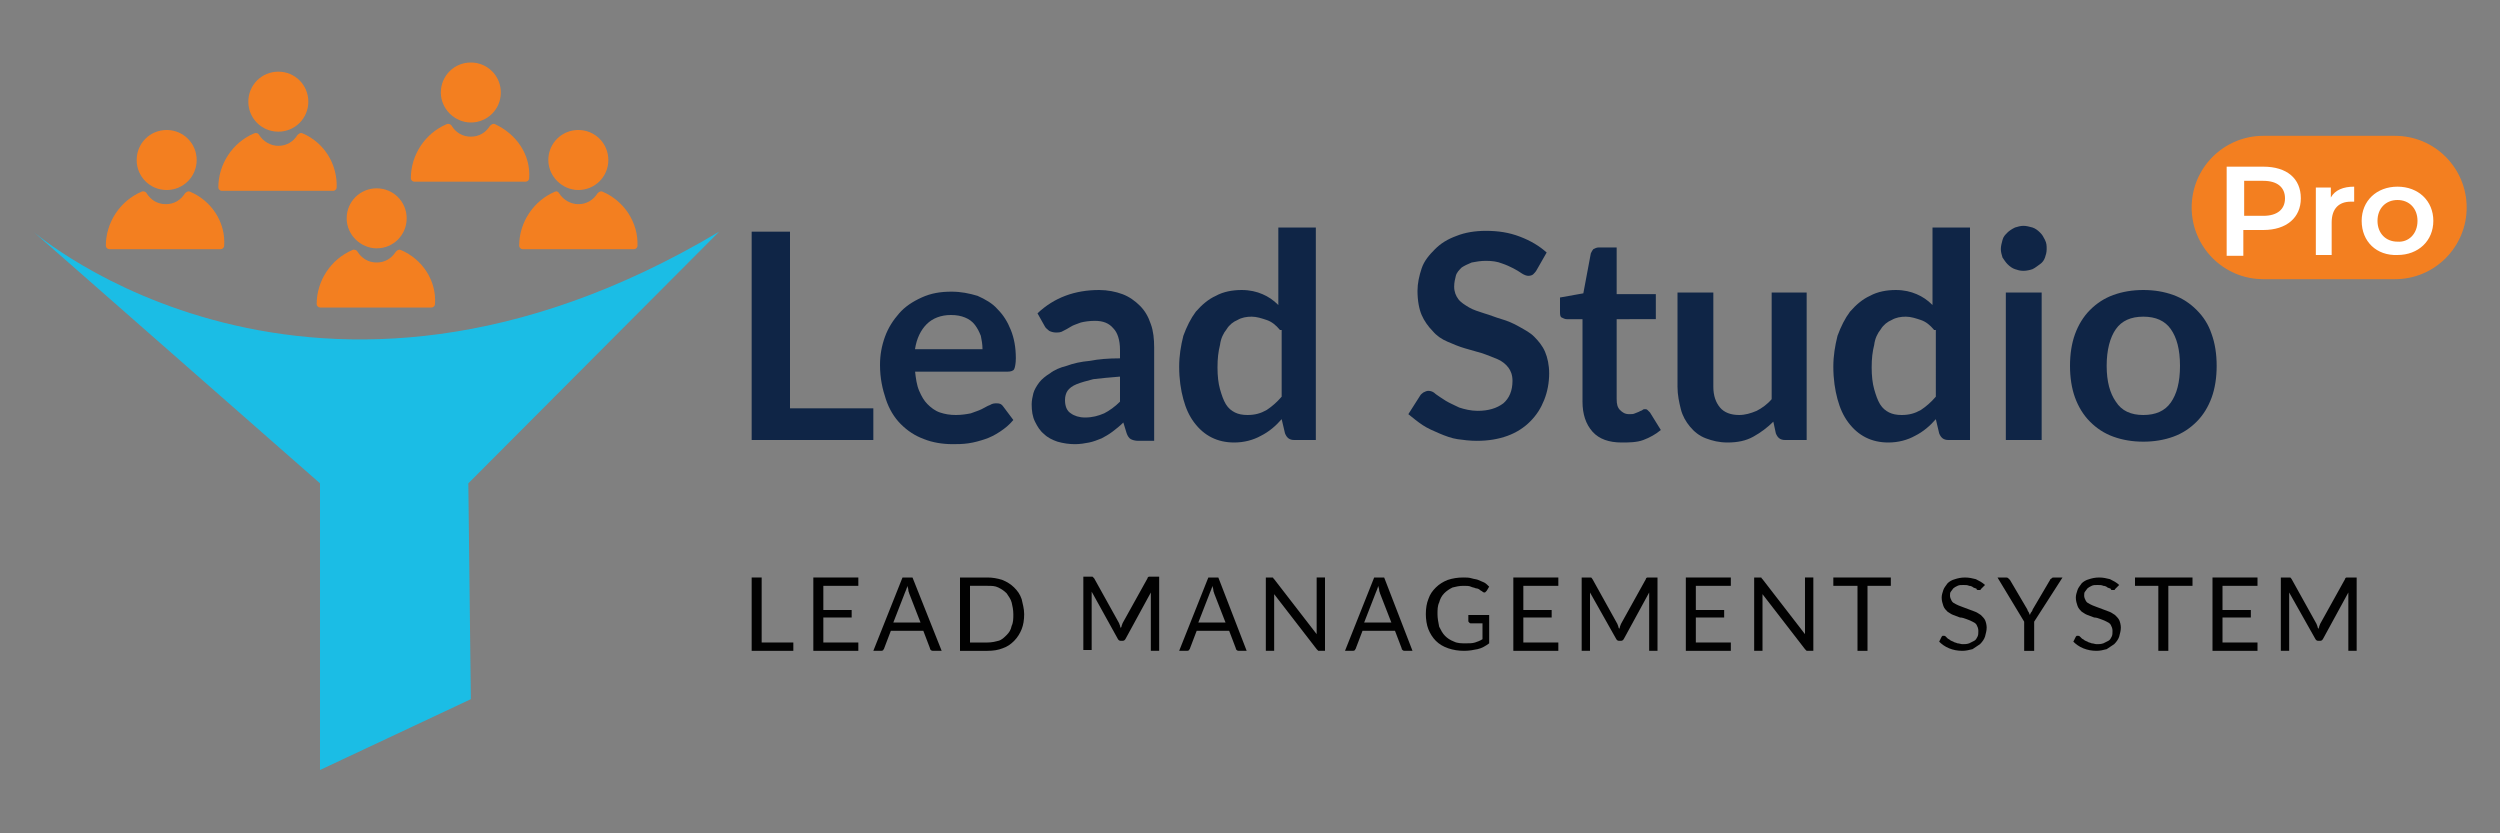 <svg xmlns="http://www.w3.org/2000/svg" xmlns:xlink="http://www.w3.org/1999/xlink" version="1.1" id="Layer_1" width="300px" height="100px" x="0px" y="0px" viewBox="0 0 300 100" style="enable-background:new 0 0 300 100;" xml:space="preserve"><rect x="0" y="0" width="300" height="100" fill="#808080" stroke="none"/> <style type="text/css"> .st0{fill:#F37F20;} .st1{fill:#0F2546;} .st2{fill:#010101;} .st3{fill:#1BBDE5;} .st4{fill:#FFFFFF;} </style> <g> <g> <path class="st0" d="M287.4,33.5h-15.8c-4.8,0-8.6-3.9-8.6-8.6v0c0-4.8,3.9-8.6,8.6-8.6h15.8c4.8,0,8.6,3.9,8.6,8.6v0 C296,29.6,292.2,33.5,287.4,33.5z"></path> </g> <g> <path class="st1" d="M104.8,49v3.8H90.2v-25h4.6V49H104.8z"></path> <path class="st1" d="M109.8,44.5c0.1,0.9,0.2,1.7,0.5,2.4c0.3,0.7,0.6,1.2,1,1.6c0.4,0.4,0.9,0.8,1.5,1s1.2,0.3,1.9,0.3 c0.7,0,1.3-0.1,1.8-0.2c0.5-0.2,0.9-0.3,1.3-0.5c0.4-0.2,0.7-0.4,1-0.5c0.3-0.2,0.6-0.2,0.8-0.2c0.4,0,0.6,0.1,0.8,0.4l1.2,1.6 c-0.5,0.6-1,1-1.6,1.4c-0.6,0.4-1.2,0.7-1.8,0.9c-0.6,0.2-1.3,0.4-2,0.5c-0.7,0.1-1.3,0.1-1.9,0.1c-1.2,0-2.4-0.2-3.4-0.6 c-1.1-0.4-2-1-2.8-1.8c-0.8-0.8-1.4-1.8-1.8-3c-0.4-1.2-0.7-2.5-0.7-4.1c0-1.2,0.2-2.3,0.6-3.4c0.4-1.1,1-2,1.7-2.8 c0.7-0.8,1.6-1.4,2.7-1.9s2.2-0.7,3.6-0.7c1.1,0,2.1,0.2,3.1,0.5c0.9,0.4,1.8,0.9,2.4,1.6c0.7,0.7,1.2,1.5,1.6,2.5 c0.4,1,0.6,2.1,0.6,3.4c0,0.6-0.1,1.1-0.2,1.3c-0.1,0.2-0.4,0.3-0.8,0.3H109.8z M117.9,41.9c0-0.6-0.1-1.1-0.2-1.6 c-0.2-0.5-0.4-0.9-0.7-1.3c-0.3-0.4-0.7-0.7-1.2-0.9s-1-0.3-1.7-0.3c-1.2,0-2.2,0.4-2.9,1.1c-0.7,0.7-1.2,1.7-1.4,3H117.9z"></path> <path class="st1" d="M124.5,37.6c2-1.9,4.5-2.8,7.4-2.8c1,0,2,0.2,2.8,0.5c0.8,0.3,1.5,0.8,2.1,1.4c0.6,0.6,1,1.3,1.3,2.2 c0.3,0.8,0.4,1.8,0.4,2.8v11.2h-1.9c-0.4,0-0.7-0.1-0.9-0.2c-0.2-0.1-0.4-0.4-0.5-0.7l-0.4-1.3c-0.4,0.4-0.9,0.8-1.3,1.1 s-0.9,0.6-1.3,0.8c-0.5,0.2-1,0.4-1.5,0.5s-1.1,0.2-1.7,0.2c-0.7,0-1.4-0.1-2.1-0.3c-0.6-0.2-1.2-0.5-1.6-0.9 c-0.5-0.4-0.8-0.9-1.1-1.5c-0.3-0.6-0.4-1.3-0.4-2.1c0-0.4,0.1-0.9,0.2-1.3s0.4-0.9,0.7-1.3c0.3-0.4,0.8-0.8,1.3-1.1 c0.5-0.4,1.2-0.7,2-0.9c0.8-0.3,1.7-0.5,2.8-0.6c1-0.2,2.2-0.3,3.6-0.3v-1c0-1.2-0.3-2.1-0.8-2.6c-0.5-0.6-1.2-0.9-2.2-0.9 c-0.7,0-1.3,0.1-1.7,0.2c-0.5,0.2-0.9,0.3-1.2,0.5c-0.3,0.2-0.7,0.4-0.9,0.5c-0.3,0.2-0.6,0.2-0.9,0.2c-0.3,0-0.6-0.1-0.8-0.2 c-0.2-0.2-0.4-0.3-0.5-0.5L124.5,37.6z M134.3,45.2c-1.2,0.1-2.3,0.2-3.1,0.3c-0.8,0.2-1.5,0.4-2,0.6c-0.5,0.2-0.9,0.5-1.1,0.8 c-0.2,0.3-0.3,0.7-0.3,1.1c0,0.7,0.2,1.3,0.7,1.6c0.4,0.3,1,0.5,1.7,0.5c0.9,0,1.6-0.2,2.3-0.5c0.6-0.3,1.3-0.8,1.9-1.4V45.2z"></path> <path class="st1" d="M157.9,27.1v25.7h-2.6c-0.6,0-0.9-0.3-1.1-0.8l-0.4-1.7c-0.7,0.8-1.5,1.5-2.5,2c-0.9,0.5-2,0.8-3.2,0.8 c-1,0-1.9-0.2-2.7-0.6c-0.8-0.4-1.5-1-2.1-1.8c-0.6-0.8-1-1.7-1.3-2.8c-0.3-1.1-0.5-2.4-0.5-3.9c0-1.3,0.2-2.5,0.5-3.7 c0.4-1.1,0.9-2.1,1.5-2.9c0.7-0.8,1.5-1.5,2.4-1.9c0.9-0.5,2-0.7,3.1-0.7c1,0,1.8,0.2,2.5,0.5c0.7,0.3,1.3,0.7,1.9,1.3v-9.3H157.9 z M153.6,39.6c-0.5-0.6-1-1-1.6-1.2c-0.6-0.2-1.2-0.4-1.8-0.4c-0.6,0-1.2,0.1-1.7,0.4c-0.5,0.2-1,0.6-1.3,1.1 c-0.4,0.5-0.7,1.1-0.8,1.9c-0.2,0.8-0.3,1.6-0.3,2.7c0,1,0.1,1.9,0.3,2.6c0.2,0.7,0.4,1.3,0.7,1.8s0.7,0.8,1.1,1 c0.4,0.2,0.9,0.3,1.5,0.3c0.9,0,1.6-0.2,2.3-0.6c0.6-0.4,1.2-0.9,1.8-1.6V39.6z"></path> <path class="st1" d="M184.4,32.4c-0.1,0.2-0.3,0.4-0.4,0.5s-0.3,0.2-0.6,0.2c-0.2,0-0.5-0.1-0.8-0.3c-0.3-0.2-0.6-0.4-1-0.6 c-0.4-0.2-0.8-0.4-1.4-0.6c-0.5-0.2-1.1-0.3-1.9-0.3c-0.6,0-1.2,0.1-1.7,0.2c-0.5,0.2-0.9,0.4-1.2,0.6c-0.3,0.3-0.6,0.6-0.7,1 s-0.2,0.8-0.2,1.3c0,0.6,0.2,1.1,0.5,1.5c0.3,0.4,0.8,0.7,1.3,1c0.5,0.3,1.2,0.5,1.8,0.7c0.7,0.2,1.4,0.5,2.1,0.7 c0.7,0.2,1.4,0.5,2.1,0.9s1.3,0.7,1.8,1.2s1,1.1,1.3,1.8s0.5,1.6,0.5,2.6c0,1.1-0.2,2.2-0.6,3.2c-0.4,1-0.9,1.8-1.7,2.6 c-0.7,0.7-1.6,1.3-2.7,1.7c-1.1,0.4-2.3,0.6-3.7,0.6c-0.8,0-1.6-0.1-2.3-0.2s-1.5-0.4-2.2-0.7c-0.7-0.3-1.4-0.6-2-1 c-0.6-0.4-1.2-0.9-1.7-1.3l1.4-2.2c0.1-0.2,0.3-0.3,0.4-0.4c0.2-0.1,0.4-0.2,0.6-0.2c0.3,0,0.6,0.1,0.9,0.4 c0.3,0.2,0.7,0.5,1.2,0.8c0.5,0.3,1,0.5,1.6,0.8c0.6,0.2,1.4,0.4,2.2,0.4c1.3,0,2.3-0.3,3.1-0.9c0.7-0.6,1.1-1.5,1.1-2.7 c0-0.7-0.2-1.2-0.5-1.6c-0.3-0.4-0.8-0.8-1.3-1s-1.2-0.5-1.8-0.7c-0.7-0.2-1.4-0.4-2.1-0.6c-0.7-0.2-1.4-0.5-2.1-0.8 c-0.7-0.3-1.3-0.7-1.8-1.3c-0.5-0.5-1-1.2-1.3-1.9s-0.5-1.7-0.5-2.9c0-0.9,0.2-1.8,0.5-2.7s0.9-1.6,1.6-2.3s1.5-1.2,2.6-1.6 c1-0.4,2.2-0.6,3.5-0.6c1.5,0,2.8,0.2,4.1,0.7s2.3,1.1,3.2,1.9L184.4,32.4z"></path> <path class="st1" d="M194.6,53.1c-1.5,0-2.7-0.4-3.5-1.3c-0.8-0.9-1.2-2.1-1.2-3.6v-9.9H188c-0.2,0-0.4-0.1-0.6-0.2 c-0.2-0.1-0.2-0.4-0.2-0.7v-1.7l2.8-0.5l0.9-4.8c0.1-0.2,0.2-0.4,0.3-0.5c0.2-0.1,0.4-0.2,0.6-0.2h2.2v5.6h4.7v3H194v9.6 c0,0.6,0.1,1,0.4,1.3c0.3,0.3,0.6,0.5,1.1,0.5c0.3,0,0.5,0,0.7-0.1c0.2-0.1,0.3-0.1,0.5-0.2c0.1-0.1,0.3-0.1,0.4-0.2 c0.1-0.1,0.2-0.1,0.3-0.1c0.1,0,0.2,0,0.3,0.1c0.1,0.1,0.2,0.2,0.3,0.3l1.3,2.1c-0.6,0.5-1.3,0.9-2.1,1.2S195.4,53.1,194.6,53.1z"></path> <path class="st1" d="M216.8,35.1v17.7h-2.6c-0.6,0-0.9-0.3-1.1-0.8l-0.3-1.4c-0.7,0.7-1.5,1.3-2.4,1.8c-0.9,0.5-1.9,0.7-3.1,0.7 c-1,0-1.8-0.2-2.6-0.5s-1.4-0.8-1.9-1.4c-0.5-0.6-0.9-1.3-1.1-2.1s-0.4-1.7-0.4-2.7V35.1h4.3v11.3c0,1.1,0.3,1.9,0.8,2.5 s1.3,0.9,2.3,0.9c0.7,0,1.4-0.2,2.1-0.5c0.6-0.3,1.3-0.8,1.8-1.4V35.1H216.8z"></path> <path class="st1" d="M236.4,27.1v25.7h-2.6c-0.6,0-0.9-0.3-1.1-0.8l-0.4-1.7c-0.7,0.8-1.5,1.5-2.5,2c-0.9,0.5-2,0.8-3.2,0.8 c-1,0-1.9-0.2-2.7-0.6c-0.8-0.4-1.5-1-2.1-1.8c-0.6-0.8-1-1.7-1.3-2.8c-0.3-1.1-0.5-2.4-0.5-3.9c0-1.3,0.2-2.5,0.5-3.7 c0.4-1.1,0.9-2.1,1.5-2.9c0.7-0.8,1.5-1.5,2.4-1.9c0.9-0.5,2-0.7,3.1-0.7c1,0,1.8,0.2,2.5,0.5c0.7,0.3,1.3,0.7,1.9,1.3v-9.3H236.4 z M232.1,39.6c-0.5-0.6-1-1-1.6-1.2c-0.6-0.2-1.2-0.4-1.8-0.4c-0.6,0-1.2,0.1-1.7,0.4c-0.5,0.2-1,0.6-1.3,1.1 c-0.4,0.5-0.7,1.1-0.8,1.9c-0.2,0.8-0.3,1.6-0.3,2.7c0,1,0.1,1.9,0.3,2.6c0.2,0.7,0.4,1.3,0.7,1.8s0.7,0.8,1.1,1 c0.4,0.2,0.9,0.3,1.5,0.3c0.9,0,1.6-0.2,2.3-0.6c0.6-0.4,1.2-0.9,1.8-1.6V39.6z"></path> <path class="st1" d="M245.6,29.9c0,0.4-0.1,0.7-0.2,1c-0.1,0.3-0.3,0.6-0.6,0.8s-0.5,0.4-0.9,0.6c-0.3,0.1-0.7,0.2-1.1,0.2 c-0.4,0-0.7-0.1-1-0.2c-0.3-0.1-0.6-0.3-0.9-0.6c-0.2-0.2-0.4-0.5-0.6-0.8c-0.1-0.3-0.2-0.7-0.2-1c0-0.4,0.1-0.7,0.2-1.1 s0.3-0.6,0.6-0.9c0.2-0.2,0.5-0.4,0.9-0.6c0.3-0.1,0.7-0.2,1-0.2c0.4,0,0.7,0.1,1.1,0.2c0.3,0.1,0.6,0.3,0.9,0.6s0.4,0.5,0.6,0.9 S245.6,29.5,245.6,29.9z M245,35.1v17.7h-4.3V35.1H245z"></path> <path class="st1" d="M257.2,34.8c1.3,0,2.5,0.2,3.6,0.6s2,1,2.8,1.8c0.8,0.8,1.4,1.7,1.8,2.9c0.4,1.1,0.6,2.4,0.6,3.8 c0,1.4-0.2,2.7-0.6,3.8c-0.4,1.1-1,2.1-1.8,2.9c-0.8,0.8-1.7,1.4-2.8,1.8s-2.3,0.6-3.6,0.6c-1.3,0-2.5-0.2-3.6-0.6s-2-1-2.8-1.8 c-0.8-0.8-1.4-1.8-1.8-2.9c-0.4-1.1-0.6-2.4-0.6-3.8c0-1.4,0.2-2.7,0.6-3.8c0.4-1.1,1-2.1,1.8-2.9c0.8-0.8,1.7-1.4,2.8-1.8 S255.9,34.8,257.2,34.8z M257.2,49.8c1.5,0,2.6-0.5,3.3-1.5c0.7-1,1.1-2.4,1.1-4.4s-0.4-3.4-1.1-4.4c-0.7-1-1.8-1.5-3.3-1.5 c-1.5,0-2.6,0.5-3.3,1.5c-0.7,1-1.1,2.5-1.1,4.4s0.4,3.3,1.1,4.3C254.6,49.3,255.7,49.8,257.2,49.8z"></path> </g> <g> <path class="st2" d="M95.2,77.1v1h-5v-8.8h1.2v7.8H95.2z"></path> <path class="st2" d="M103,77.1l0,1h-5.4v-8.8h5.4v1h-4.2v2.9h3.4v0.9h-3.4v3H103z"></path> <path class="st2" d="M113,78.1H112c-0.1,0-0.2,0-0.3-0.1c-0.1-0.1-0.1-0.1-0.1-0.2l-0.8-2.1h-3.9l-0.8,2.1c0,0.1-0.1,0.1-0.1,0.2 c-0.1,0.1-0.2,0.1-0.3,0.1h-0.9l3.5-8.8h1.2L113,78.1z M110.5,74.8l-1.4-3.6c0-0.1-0.1-0.2-0.1-0.4s-0.1-0.3-0.1-0.5 c-0.1,0.3-0.2,0.6-0.3,0.8l-1.4,3.6H110.5z"></path> <path class="st2" d="M122.9,73.7c0,0.7-0.1,1.3-0.3,1.8c-0.2,0.5-0.5,1-0.9,1.4c-0.4,0.4-0.8,0.7-1.4,0.9 c-0.5,0.2-1.1,0.3-1.8,0.3h-3.3v-8.8h3.3c0.6,0,1.2,0.1,1.8,0.3c0.5,0.2,1,0.5,1.4,0.9c0.4,0.4,0.7,0.8,0.9,1.4 C122.7,72.4,122.9,73,122.9,73.7z M121.6,73.7c0-0.5-0.1-1-0.2-1.4c-0.1-0.4-0.4-0.8-0.6-1.1c-0.3-0.3-0.6-0.5-1-0.7 c-0.4-0.2-0.8-0.2-1.3-0.2h-2.1v6.8h2.1c0.5,0,0.9-0.1,1.3-0.2s0.7-0.4,1-0.7c0.3-0.3,0.5-0.6,0.6-1.1 C121.6,74.7,121.6,74.2,121.6,73.7z"></path> <path class="st2" d="M139.1,69.3v8.8h-1v-6.4c0-0.1,0-0.2,0-0.3c0-0.1,0-0.2,0-0.3l-3,5.5c-0.1,0.2-0.2,0.3-0.4,0.3h-0.2 c-0.2,0-0.3-0.1-0.4-0.3L131,71c0,0.2,0,0.4,0,0.6v6.4h-1v-8.8h0.9c0.1,0,0.2,0,0.2,0s0.1,0.1,0.2,0.2l3,5.4 c0,0.1,0.1,0.2,0.1,0.3c0,0.1,0.1,0.2,0.1,0.3c0-0.1,0.1-0.2,0.1-0.3c0-0.1,0.1-0.2,0.1-0.3l3-5.4c0-0.1,0.1-0.2,0.2-0.2 s0.1,0,0.2,0H139.1z"></path> <path class="st2" d="M149.6,78.1h-0.9c-0.1,0-0.2,0-0.3-0.1c-0.1-0.1-0.1-0.1-0.1-0.2l-0.8-2.1h-3.9l-0.8,2.1 c0,0.1-0.1,0.1-0.1,0.2c-0.1,0.1-0.2,0.1-0.3,0.1h-0.9l3.5-8.8h1.2L149.6,78.1z M147.1,74.8l-1.4-3.6c0-0.1-0.1-0.2-0.1-0.4 s-0.1-0.3-0.1-0.5c-0.1,0.3-0.2,0.6-0.3,0.8l-1.4,3.6H147.1z"></path> <path class="st2" d="M159,69.3v8.8h-0.6c-0.1,0-0.2,0-0.2,0s-0.1-0.1-0.2-0.2l-5.1-6.6c0,0.1,0,0.2,0,0.3c0,0.1,0,0.2,0,0.3v6.2 h-1v-8.8h0.6c0.1,0,0.1,0,0.1,0c0,0,0.1,0,0.1,0s0.1,0,0.1,0.1c0,0,0.1,0.1,0.1,0.1l5.1,6.6c0-0.1,0-0.2,0-0.3c0-0.1,0-0.2,0-0.3 v-6.2H159z"></path> <path class="st2" d="M169.5,78.1h-0.9c-0.1,0-0.2,0-0.3-0.1c-0.1-0.1-0.1-0.1-0.1-0.2l-0.8-2.1h-3.9l-0.8,2.1 c0,0.1-0.1,0.1-0.1,0.2c-0.1,0.1-0.2,0.1-0.3,0.1h-0.9l3.5-8.8h1.2L169.5,78.1z M167,74.8l-1.4-3.6c0-0.1-0.1-0.2-0.1-0.4 s-0.1-0.3-0.1-0.5c-0.1,0.3-0.2,0.6-0.3,0.8l-1.4,3.6H167z"></path> <path class="st2" d="M178.7,73.8v3.4c-0.4,0.3-0.9,0.6-1.4,0.7s-1,0.2-1.6,0.2c-0.7,0-1.3-0.1-1.9-0.3c-0.6-0.2-1.1-0.5-1.5-0.9 s-0.7-0.9-0.9-1.4c-0.2-0.5-0.3-1.2-0.3-1.8c0-0.7,0.1-1.3,0.3-1.8c0.2-0.6,0.5-1,0.9-1.4c0.4-0.4,0.9-0.7,1.4-0.9 c0.6-0.2,1.2-0.3,1.9-0.3c0.3,0,0.7,0,1,0.1c0.3,0.1,0.6,0.1,0.8,0.2s0.5,0.2,0.7,0.3s0.4,0.3,0.6,0.5l-0.3,0.5 c-0.1,0.1-0.1,0.1-0.2,0.2c-0.1,0-0.2,0-0.3-0.1c-0.1-0.1-0.2-0.1-0.3-0.2c-0.1-0.1-0.3-0.2-0.5-0.2c-0.2-0.1-0.4-0.1-0.6-0.2 c-0.2-0.1-0.5-0.1-0.9-0.1c-0.5,0-0.9,0.1-1.3,0.2c-0.4,0.2-0.7,0.4-1,0.7s-0.5,0.7-0.6,1.1c-0.2,0.4-0.2,0.9-0.2,1.4 c0,0.5,0.1,1,0.2,1.5c0.2,0.4,0.4,0.8,0.7,1.1c0.3,0.3,0.6,0.5,1.1,0.7c0.4,0.2,0.9,0.2,1.4,0.2c0.4,0,0.8,0,1.1-0.1 c0.3-0.1,0.6-0.2,0.9-0.4v-1.9h-1.4c-0.1,0-0.1,0-0.2-0.1s-0.1-0.1-0.1-0.2v-0.7H178.7z"></path> <path class="st2" d="M187,77.1l0,1h-5.4v-8.8h5.4v1h-4.2v2.9h3.4v0.9h-3.4v3H187z"></path> <path class="st2" d="M198.9,69.3v8.8h-1v-6.4c0-0.1,0-0.2,0-0.3c0-0.1,0-0.2,0-0.3l-3,5.5c-0.1,0.2-0.2,0.3-0.4,0.3h-0.2 c-0.2,0-0.3-0.1-0.4-0.3l-3.1-5.5c0,0.2,0,0.4,0,0.6v6.4h-1v-8.8h0.9c0.1,0,0.2,0,0.2,0c0.1,0,0.1,0.1,0.2,0.2l3,5.4 c0,0.1,0.1,0.2,0.1,0.3c0,0.1,0.1,0.2,0.1,0.3c0-0.1,0.1-0.2,0.1-0.3c0-0.1,0.1-0.2,0.1-0.3l3-5.4c0-0.1,0.1-0.2,0.2-0.2 c0.1,0,0.1,0,0.2,0H198.9z"></path> <path class="st2" d="M207.7,77.1l0,1h-5.4v-8.8h5.4v1h-4.2v2.9h3.4v0.9h-3.4v3H207.7z"></path> <path class="st2" d="M217.6,69.3v8.8H217c-0.1,0-0.2,0-0.2,0s-0.1-0.1-0.2-0.2l-5.1-6.6c0,0.1,0,0.2,0,0.3c0,0.1,0,0.2,0,0.3v6.2 h-1v-8.8h0.6c0.1,0,0.1,0,0.1,0c0,0,0.1,0,0.1,0s0.1,0,0.1,0.1c0,0,0.1,0.1,0.1,0.1l5.1,6.6c0-0.1,0-0.2,0-0.3c0-0.1,0-0.2,0-0.3 v-6.2H217.6z"></path> <path class="st2" d="M226.9,70.3h-2.8v7.8h-1.2v-7.8H220v-1h6.9V70.3z"></path> <path class="st2" d="M237.7,70.7c0,0.1-0.1,0.1-0.1,0.1c0,0-0.1,0-0.2,0c-0.1,0-0.2,0-0.2-0.1s-0.2-0.1-0.4-0.2 c-0.1-0.1-0.3-0.2-0.5-0.2c-0.2-0.1-0.4-0.1-0.7-0.1c-0.3,0-0.5,0-0.7,0.1c-0.2,0.1-0.4,0.2-0.5,0.3c-0.1,0.1-0.2,0.3-0.3,0.4 s-0.1,0.3-0.1,0.5c0,0.2,0.1,0.4,0.2,0.6s0.3,0.3,0.5,0.4c0.2,0.1,0.4,0.2,0.7,0.3c0.3,0.1,0.5,0.2,0.8,0.3 c0.3,0.1,0.5,0.2,0.8,0.3c0.3,0.1,0.5,0.3,0.7,0.4c0.2,0.2,0.4,0.4,0.5,0.6s0.2,0.6,0.2,0.9c0,0.4-0.1,0.7-0.2,1.1 c-0.1,0.3-0.3,0.6-0.6,0.9c-0.3,0.2-0.6,0.4-0.9,0.6c-0.4,0.1-0.8,0.2-1.2,0.2c-0.6,0-1.1-0.1-1.6-0.3s-0.9-0.5-1.2-0.8l0.3-0.6 c0,0,0.1-0.1,0.1-0.1c0,0,0.1,0,0.2,0c0.1,0,0.1,0,0.2,0.1s0.1,0.1,0.2,0.2c0.1,0.1,0.2,0.1,0.3,0.2c0.1,0.1,0.2,0.1,0.4,0.2 c0.1,0.1,0.3,0.1,0.5,0.2c0.2,0,0.4,0.1,0.6,0.1c0.3,0,0.5,0,0.8-0.1c0.2-0.1,0.4-0.2,0.6-0.3c0.2-0.1,0.3-0.3,0.4-0.5 c0.1-0.2,0.1-0.4,0.1-0.7c0-0.3-0.1-0.5-0.2-0.7s-0.3-0.3-0.5-0.4c-0.2-0.1-0.4-0.2-0.7-0.3c-0.3-0.1-0.5-0.2-0.8-0.2 c-0.3-0.1-0.5-0.2-0.8-0.3c-0.3-0.1-0.5-0.3-0.7-0.4c-0.2-0.2-0.4-0.4-0.5-0.7s-0.2-0.6-0.2-1c0-0.3,0.1-0.6,0.2-0.9 c0.1-0.3,0.3-0.5,0.5-0.8c0.2-0.2,0.5-0.4,0.9-0.5c0.3-0.1,0.7-0.2,1.2-0.2c0.5,0,0.9,0.1,1.3,0.2c0.4,0.2,0.8,0.4,1.1,0.7 L237.7,70.7z"></path> <path class="st2" d="M244.1,74.6v3.5h-1.2v-3.5l-3.2-5.3h1c0.1,0,0.2,0,0.3,0.1c0.1,0.1,0.1,0.1,0.2,0.2l2,3.4 c0.1,0.1,0.1,0.3,0.2,0.4c0.1,0.1,0.1,0.3,0.2,0.4c0-0.1,0.1-0.3,0.2-0.4c0.1-0.1,0.1-0.3,0.2-0.4l2-3.4c0-0.1,0.1-0.1,0.2-0.2 c0.1-0.1,0.1-0.1,0.3-0.1h1L244.1,74.6z"></path> <path class="st2" d="M253.8,70.7c0,0.1-0.1,0.1-0.1,0.1c0,0-0.1,0-0.2,0c-0.1,0-0.2,0-0.2-0.1s-0.2-0.1-0.4-0.2 c-0.1-0.1-0.3-0.2-0.5-0.2c-0.2-0.1-0.4-0.1-0.7-0.1c-0.3,0-0.5,0-0.7,0.1c-0.2,0.1-0.4,0.2-0.5,0.3c-0.1,0.1-0.2,0.3-0.3,0.4 s-0.1,0.3-0.1,0.5c0,0.2,0.1,0.4,0.2,0.6s0.3,0.3,0.5,0.4c0.2,0.1,0.4,0.2,0.7,0.3c0.3,0.1,0.5,0.2,0.8,0.3 c0.3,0.1,0.5,0.2,0.8,0.3c0.3,0.1,0.5,0.3,0.7,0.4c0.2,0.2,0.4,0.4,0.5,0.6s0.2,0.6,0.2,0.9c0,0.4-0.1,0.7-0.2,1.1 c-0.1,0.3-0.3,0.6-0.6,0.9c-0.3,0.2-0.6,0.4-0.9,0.6c-0.4,0.1-0.8,0.2-1.2,0.2c-0.6,0-1.1-0.1-1.6-0.3s-0.9-0.5-1.2-0.8l0.3-0.6 c0,0,0.1-0.1,0.1-0.1c0,0,0.1,0,0.2,0c0.1,0,0.1,0,0.2,0.1s0.1,0.1,0.2,0.2c0.1,0.1,0.2,0.1,0.3,0.2c0.1,0.1,0.2,0.1,0.4,0.2 c0.1,0.1,0.3,0.1,0.5,0.2c0.2,0,0.4,0.1,0.6,0.1c0.3,0,0.5,0,0.8-0.1c0.2-0.1,0.4-0.2,0.6-0.3c0.2-0.1,0.3-0.3,0.4-0.5 c0.1-0.2,0.1-0.4,0.1-0.7c0-0.3-0.1-0.5-0.2-0.7s-0.3-0.3-0.5-0.4c-0.2-0.1-0.4-0.2-0.7-0.3c-0.3-0.1-0.5-0.2-0.8-0.2 c-0.3-0.1-0.5-0.2-0.8-0.3c-0.3-0.1-0.5-0.3-0.7-0.4c-0.2-0.2-0.4-0.4-0.5-0.7s-0.2-0.6-0.2-1c0-0.3,0.1-0.6,0.2-0.9 c0.1-0.3,0.3-0.5,0.5-0.8c0.2-0.2,0.5-0.4,0.9-0.5c0.3-0.1,0.7-0.2,1.2-0.2c0.5,0,0.9,0.1,1.3,0.2c0.4,0.2,0.8,0.4,1.1,0.7 L253.8,70.7z"></path> <path class="st2" d="M263,70.3h-2.8v7.8H259v-7.8h-2.8v-1h6.9V70.3z"></path> <path class="st2" d="M270.9,77.1l0,1h-5.4v-8.8h5.4v1h-4.2v2.9h3.4v0.9h-3.4v3H270.9z"></path> <path class="st2" d="M282.8,69.3v8.8h-1v-6.4c0-0.1,0-0.2,0-0.3c0-0.1,0-0.2,0-0.3l-3,5.5c-0.1,0.2-0.2,0.3-0.4,0.3h-0.2 c-0.2,0-0.3-0.1-0.4-0.3l-3.1-5.5c0,0.2,0,0.4,0,0.6v6.4h-1v-8.8h0.9c0.1,0,0.2,0,0.2,0c0.1,0,0.1,0.1,0.2,0.2l3,5.4 c0,0.1,0.1,0.2,0.1,0.3c0,0.1,0.1,0.2,0.1,0.3c0-0.1,0.1-0.2,0.1-0.3c0-0.1,0.1-0.2,0.1-0.3l3-5.4c0-0.1,0.1-0.2,0.2-0.2 c0.1,0,0.1,0,0.2,0H282.8z"></path> </g> <g> <g> <path class="st3" d="M4,27.8c0,0,33.4,29.1,82.3,0L56.2,58l0.3,25.9l-18.1,8.5V58L4,27.8z"></path> </g> <g> <g> <path class="st0" d="M45.2,29.8c2,0,3.6-1.6,3.6-3.6s-1.6-3.6-3.6-3.6c-2,0-3.6,1.6-3.6,3.6S43.3,29.8,45.2,29.8z M46.1,28.7 c-0.1,0-0.1,0-0.2,0.1L46.1,28.7z"></path> </g> <g> <path class="st0" d="M48.1,30c-0.2-0.1-0.4,0-0.6,0.2c-0.5,0.8-1.3,1.3-2.3,1.3s-1.8-0.5-2.3-1.3c-0.1-0.2-0.4-0.3-0.6-0.2 c-2.6,1.1-4.3,3.7-4.3,6.5c0,0.2,0.2,0.4,0.4,0.4h13.4c0.2,0,0.4-0.2,0.4-0.4C52.4,33.7,50.7,31.1,48.1,30z"></path> </g> </g> <g> <g> <path class="st0" d="M69.4,22.8c2,0,3.6-1.6,3.6-3.6s-1.6-3.6-3.6-3.6c-2,0-3.6,1.6-3.6,3.6S67.5,22.8,69.4,22.8z M70.3,21.8 c-0.1,0-0.1,0-0.2,0.1L70.3,21.8z"></path> </g> <g> <path class="st0" d="M72.3,23c-0.2-0.1-0.4,0-0.6,0.2c-0.5,0.8-1.3,1.3-2.3,1.3c-0.9,0-1.8-0.5-2.3-1.3C67,23,66.8,22.9,66.6,23 c-2.6,1.1-4.3,3.7-4.3,6.5c0,0.2,0.2,0.4,0.4,0.4h13.4c0.2,0,0.4-0.2,0.4-0.4C76.6,26.7,74.9,24.1,72.3,23z"></path> </g> </g> <g> <g> <path class="st0" d="M20,22.8c2,0,3.6-1.6,3.6-3.6s-1.6-3.6-3.6-3.6c-2,0-3.6,1.6-3.6,3.6S18,22.8,20,22.8z M20.8,21.8 c-0.1,0-0.1,0-0.2,0.1L20.8,21.8z"></path> </g> <g> <path class="st0" d="M22.8,23c-0.2-0.1-0.4,0-0.6,0.2c-0.5,0.8-1.3,1.3-2.3,1.3s-1.8-0.5-2.3-1.3c-0.1-0.2-0.4-0.3-0.6-0.2 c-2.6,1.1-4.3,3.7-4.3,6.5c0,0.2,0.2,0.4,0.4,0.4h13.4c0.2,0,0.4-0.2,0.4-0.4C27.1,26.7,25.4,24.1,22.8,23z"></path> </g> </g> <g> <g> <path class="st0" d="M33.4,15.8c2,0,3.6-1.6,3.6-3.6s-1.6-3.6-3.6-3.6c-2,0-3.6,1.6-3.6,3.6S31.4,15.8,33.4,15.8z M34.3,14.8 c-0.1,0-0.1,0-0.2,0.1L34.3,14.8z"></path> </g> <g> <path class="st0" d="M36.3,16c-0.2-0.1-0.4,0-0.6,0.2c-0.5,0.8-1.3,1.3-2.3,1.3c-0.9,0-1.8-0.5-2.3-1.3C31,16,30.8,15.9,30.5,16 c-2.6,1.1-4.3,3.7-4.3,6.5c0,0.2,0.2,0.4,0.4,0.4h13.4c0.2,0,0.4-0.2,0.4-0.4C40.5,19.7,38.9,17.1,36.3,16z"></path> </g> </g> <g> <g> <path class="st0" d="M56.5,14.7c2,0,3.6-1.6,3.6-3.6s-1.6-3.6-3.6-3.6c-2,0-3.6,1.6-3.6,3.6S54.6,14.7,56.5,14.7z M57.4,13.7 c-0.1,0-0.1,0-0.2,0.1L57.4,13.7z"></path> </g> <g> <path class="st0" d="M59.4,14.9c-0.2-0.1-0.4,0-0.6,0.2c-0.5,0.8-1.3,1.3-2.3,1.3s-1.8-0.5-2.3-1.3c-0.1-0.2-0.4-0.3-0.6-0.2 c-2.6,1.1-4.3,3.7-4.3,6.5c0,0.2,0.2,0.4,0.4,0.4h13.4c0.2,0,0.4-0.2,0.4-0.4C63.7,18.6,62,16.1,59.4,14.9z"></path> </g> </g> </g> <g> <path class="st4" d="M276.1,23.8c0,2.3-1.7,3.8-4.5,3.8h-2.4v3.1h-2V20h4.4C274.4,20,276.1,21.4,276.1,23.8z M274.2,23.8 c0-1.3-0.9-2.1-2.6-2.1h-2.3v4.2h2.3C273.3,25.9,274.2,25.1,274.2,23.8z"></path> <path class="st4" d="M282.5,22.4v1.8c-0.2,0-0.3,0-0.4,0c-1.4,0-2.3,0.8-2.3,2.5v3.9h-1.9v-8.1h1.8v1.2 C280.2,22.8,281.2,22.4,282.5,22.4z"></path> <path class="st4" d="M283.4,26.5c0-2.4,1.8-4.1,4.3-4.1c2.5,0,4.3,1.7,4.3,4.1s-1.8,4.1-4.3,4.1C285.2,30.7,283.4,29,283.4,26.5z M290.1,26.5c0-1.5-1-2.5-2.4-2.5c-1.4,0-2.4,1-2.4,2.5c0,1.5,1,2.5,2.4,2.5C289,29.1,290.1,28.1,290.1,26.5z"></path> </g> </g> </svg>